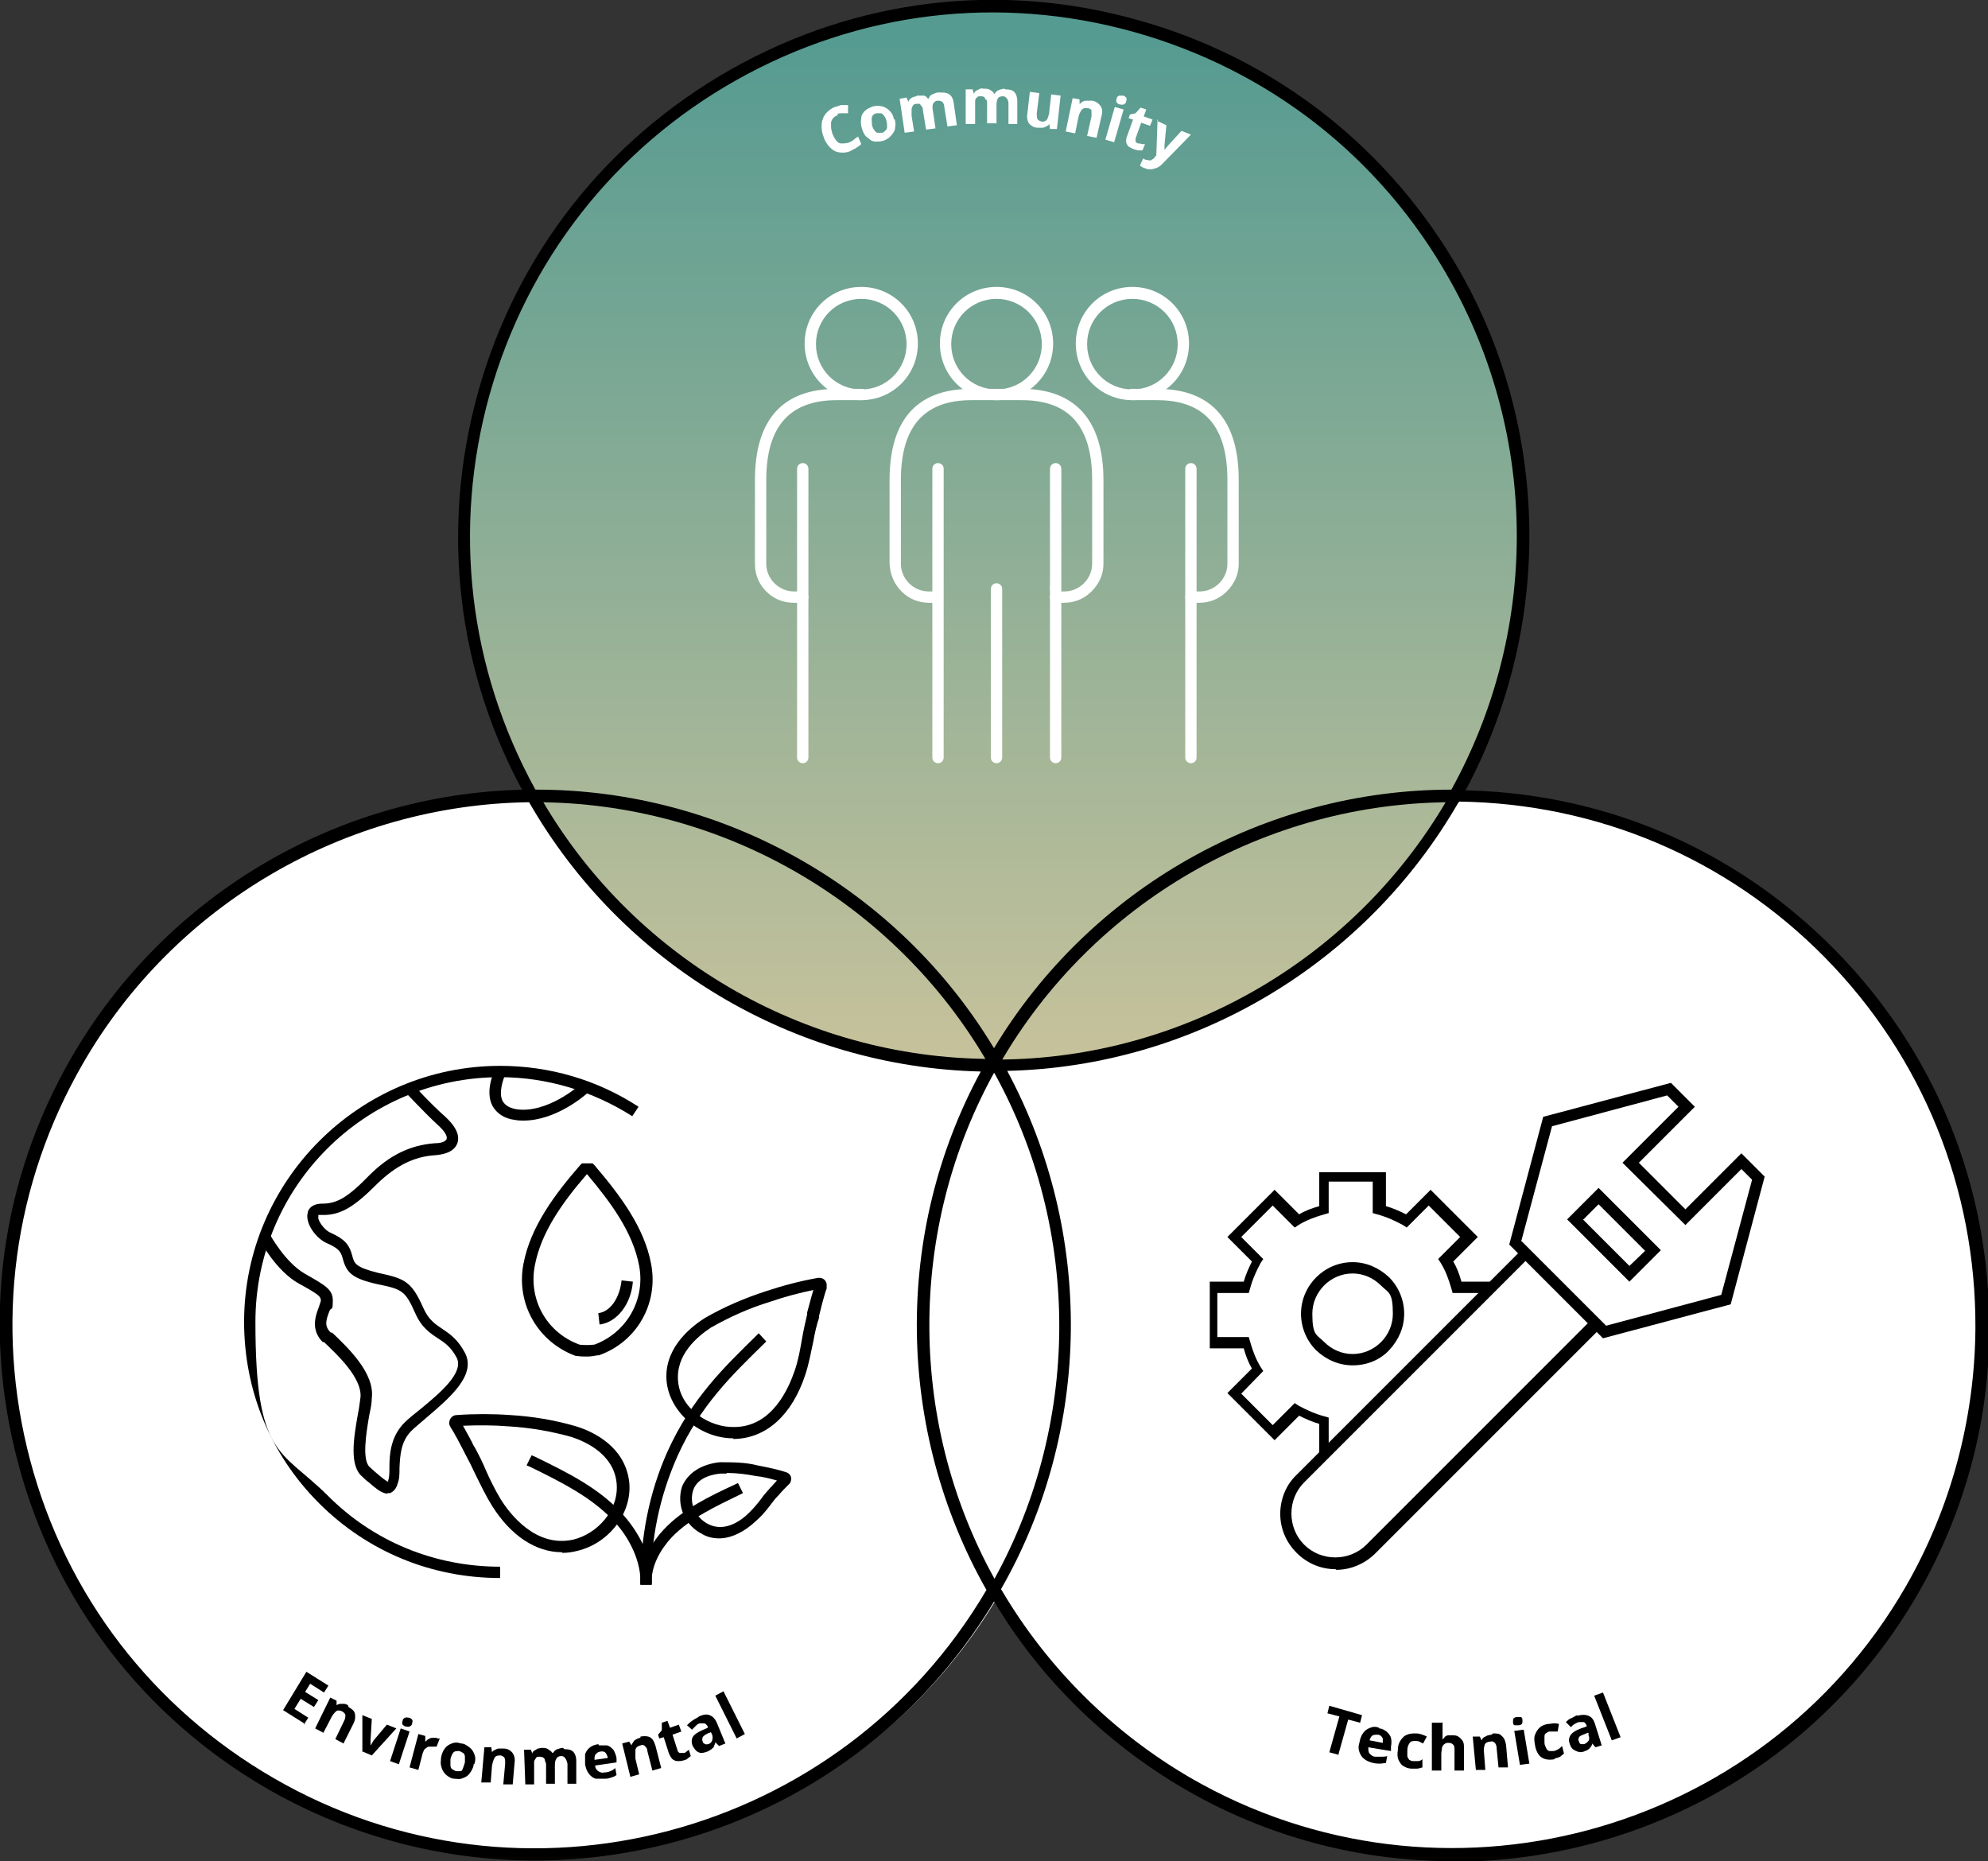 <?xml version="1.0" encoding="UTF-8"?>
<svg id="Layer_1" xmlns="http://www.w3.org/2000/svg" xmlns:xlink="http://www.w3.org/1999/xlink" version="1.1" viewBox="0 0 316 295.8">
  <rect x="0" y="0" width="316" height="295.8" fill="#333333" stroke="none"/>
  <!-- Generator: Adobe Illustrator 29.2.0, SVG Export Plug-In . SVG Version: 2.1.0 Build 108)  -->
  <defs>
    <style>
      .st0 {
        fill: url(#linear-gradient);
      }

      .st1 {
        fill: #fff;
      }
    </style>
    <linearGradient id="linear-gradient" x1="-1536.1" y1="395.5" x2="-1536.1" y2="396.5" gradientTransform="translate(259758.9 -66832.4) scale(169)" gradientUnits="userSpaceOnUse">
      <stop offset="0" stop-color="#569b91"/>
      <stop offset="1" stop-color="#ccc49c"/>
    </linearGradient>
  </defs>
  <circle id="Ellipse_456" class="st1" cx="230.2" cy="210.5" r="84.5"/>
  <circle id="Ellipse_4561" data-name="Ellipse_456" class="st1" cx="85.9" cy="210.7" r="84.5"/>
  <g>
    <circle id="Ellipse_4562" data-name="Ellipse_456" class="st0" cx="157.6" cy="84.7" r="84.5"/>
    <g id="Group_57963">
      <g id="Group_57961">
        <path d="M230.8,295.8c-14.4,0-29.1-3.7-42.4-11.4-12.9-7.5-23.7-18.2-31.1-31.1l-.3-.5.3-.5c14.6-25.3,14.8-56.9.4-82.4l-.8-1.5h1.7c29.8-.1,57.4-16.4,72-42.3l.3-.5h.6c22.8.1,44.1,9.1,60.1,25.3,16,16.2,24.7,37.6,24.6,60.4,0,14.8-4,29.3-11.4,42.1h0c-15.8,27.3-44.4,42.5-73.9,42.5h0ZM159.2,252.7c7.3,12.4,17.7,22.7,30.1,29.9,39.7,22.9,90.7,9.3,113.6-30.4h0c7.2-12.5,11-26.7,11.1-41.1.1-22.2-8.4-43.2-24-59-15.5-15.7-36.1-24.4-58.1-24.7-14.8,25.8-42.1,42.1-71.8,42.8,13.8,25.7,13.5,57.1-1,82.4h0Z"/>
        <g id="Group_57958">
          <path d="M158,170.3h-2.1c0,0,.8-1.5.8-1.5.1-.2.3-.5.4-.7l.9-1.5.9,1.4c.1.3.3.5.4.8l.8,1.4h-1.6c-.2,0-.3,0-.5,0h0Z"/>
          <path d="M158,170.6l-.9-1.5c-14.8-25.7-42.4-41.6-72-41.6h-1l-.3-.5c-11.2-19.8-13.9-42.8-7.8-64.7s20.4-40.1,40.2-51.3C136.1-.2,159-3,180.9,3.2c21.9,6.1,40.1,20.4,51.3,40.2,7.2,12.7,10.9,27.2,10.9,41.8h0c0,14.6-3.8,29.1-10.9,41.8l-.3.5h-1c-29.6,0-57.2,15.9-72,41.6l-.9,1.5h0ZM85.3,125.5c29.7,0,57.4,15.7,72.7,41.1,15.3-25.4,43-41.1,72.7-41.1,6.8-12.3,10.4-26.2,10.4-40.3h0c0-14.3-3.7-28.4-10.7-40.8-10.9-19.4-28.7-33.3-50.1-39.3-21.4-6-43.8-3.3-63.2,7.6-19.4,10.9-33.3,28.7-39.3,50.1-5.9,21.2-3.3,43.4,7.3,62.7h0Z"/>
          <path d="M85,295.7c-14.4,0-29.1-3.7-42.5-11.4-19.7-11.4-33.8-29.8-39.6-51.7C-3,210.6,0,187.7,11.4,168c15.1-26.1,43.1-42.4,73.2-42.5h.6l.3.5c14.6,26,42.2,42.2,72,42.3h1.7l-.8,1.5c-14.4,25.5-14.2,57.1.4,82.4l.3.5-.3.5c-15.8,27.3-44.4,42.5-73.9,42.5h0ZM84.1,127.5c-29.2.4-56.3,16.2-70.9,41.5-11.1,19.2-14.1,41.6-8.4,63.1,5.7,21.5,19.5,39.4,38.7,50.5,39.5,22.9,90.2,9.4,113.3-29.9-14.4-25.4-14.8-56.8-.9-82.4-29.7-.7-57-17-71.8-42.8h0Z"/>
          <path d="M158,170.3h-2.1c0,0,.8-1.5.8-1.5.1-.2.3-.5.4-.7l.9-1.5.9,1.5c.2.3.3.6.4.8l.8,1.4h-1.6c-.2,0-.3,0-.5,0h0Z"/>
          <path d="M158,170.3h-2.1c0,0,.8-1.5.8-1.5.1-.3.3-.5.4-.8l.9-1.5.9,1.5-.5.3h0s.5-.2.5-.2c.1.2.3.5.4.7l.8,1.4h-1.6c-.2,0-.3,0-.5,0h0Z"/>
          <g id="Group_57957">
            <path class="st1" d="M158.4,63.6c-5,0-9-4-9-9s4-9,9-9,9,4,9,9-4,9-9,9ZM158.4,47.5c-4,0-7.2,3.2-7.2,7.2s3.2,7.2,7.2,7.2,7.2-3.2,7.2-7.2-3.2-7.2-7.2-7.2Z"/>
            <path class="st1" d="M167.8,121.3c-.5,0-.9-.4-.9-.9v-45.9c0-.5.4-.9.9-.9s.9.4.9.9v45.9c0,.5-.4.9-.9.9Z"/>
            <path class="st1" d="M149.1,121.3c-.5,0-.9-.4-.9-.9v-45.9c0-.5.4-.9.9-.9s.9.4.9.9v45.9c0,.5-.4.9-.9.9Z"/>
            <path class="st1" d="M127.6,121.3c-.5,0-.9-.4-.9-.9v-45.9c0-.5.4-.9.9-.9s.9.4.9.9v45.9c0,.5-.4.9-.9.9Z"/>
            <path class="st1" d="M158.4,121.3c-.5,0-.9-.4-.9-.9v-26.8c0-.5.4-.9.9-.9s.9.4.9.9v26.8c0,.5-.4.9-.9.9Z"/>
            <path class="st1" d="M167.8,94.5c-.2,0-.5,0-.6-.3-.2-.2-.3-.4-.3-.6s0-.2,0-.3c0-.1.1-.2.2-.3,0,0,.2-.2.3-.2.3-.1.7,0,1,.2s.1.2.2.3c0,.1,0,.2,0,.3,0,.2,0,.5-.3.6-.2.2-.4.3-.6.3Z"/>
            <path class="st1" d="M147.7,95.8c-1.7,0-3.2-.6-4.4-1.8-1.2-1.2-1.8-2.7-1.9-4.4v-13.3c0-9.6,4.4-14.5,13-14.5h4c.5,0,.9.4.9.9s-.4.9-.9.9h-4c-7.5,0-11.2,4.2-11.2,12.7v13.3c0,1.2.5,2.3,1.3,3.1.8.8,1.9,1.3,3.1,1.3h1.4c.5,0,.9.4.9.9s-.4.9-.9.9h-1.4Z"/>
            <path class="st1" d="M136.9,63.6c-5,0-9-4-9-9s4-9,9-9,9,4,9,9-4,9-9,9ZM136.9,47.5c-4,0-7.2,3.2-7.2,7.2s3.2,7.2,7.2,7.2,7.2-3.2,7.2-7.2-3.2-7.2-7.2-7.2Z"/>
            <path class="st1" d="M126.2,95.8c-1.7,0-3.2-.6-4.4-1.8-1.2-1.2-1.8-2.7-1.8-4.4v-13.3c0-9.6,4.4-14.5,13-14.5h4c.5,0,.9.4.9.9s-.4.9-.9.9h-4c-7.5,0-11.2,4.2-11.2,12.7v13.3c0,1.2.5,2.3,1.3,3.1.8.8,1.9,1.3,3.1,1.3h1.4c.5,0,.9.4.9.9s-.4.9-.9.9h-1.4,0Z"/>
            <path class="st1" d="M189.3,121.3c-.5,0-.9-.4-.9-.9v-45.9c0-.5.4-.9.9-.9s.9.4.9.9v45.9c0,.5-.4.9-.9.9Z"/>
            <path class="st1" d="M180,63.6c-5,0-9-4-9-9s4-9,9-9,9,4,9,9-4,9-9,9ZM180,47.5c-4,0-7.2,3.2-7.2,7.2s3.2,7.2,7.2,7.2,7.2-3.2,7.2-7.2-3.2-7.2-7.2-7.2Z"/>
            <path class="st1" d="M190.7,95.8h-1.4c-.5,0-.9-.4-.9-.9s.4-.9.9-.9h1.4c2.4,0,4.4-2,4.4-4.4v-13.3c0-8.6-3.7-12.7-11.2-12.7h-4c-.5,0-.9-.4-.9-.9s.4-.9.9-.9h4c8.6,0,13,4.9,13,14.5v13.3c0,1.7-.7,3.2-1.9,4.4-1.2,1.2-2.7,1.8-4.4,1.8Z"/>
            <path class="st1" d="M169.2,95.8h-1.4c-.5,0-.9-.4-.9-.9s.4-.9.9-.9h1.4c2.4,0,4.4-2,4.4-4.4v-13.3c0-8.6-3.7-12.7-11.2-12.7h-4c-.5,0-.9-.4-.9-.9s.4-.9.9-.9h4c8.5,0,13,5,13,14.5v13.3c0,1.7-.7,3.2-1.9,4.4-1.2,1.2-2.7,1.8-4.4,1.8h0Z"/>
          </g>
          <g id="Group_116828">
            <g id="Group_116830">
              <path d="M79.5,250.8c-10.9,0-21.1-4.2-28.8-11.9s-11.9-17.9-11.9-28.8c0-22.4,18.3-40.7,40.7-40.7h0c7.8,0,15.4,2.2,22,6.5l-1,1.5c-6.3-4-13.6-6.2-21-6.2h0c-21.5,0-38.9,17.4-38.9,38.9s4,20.2,11.4,27.5c7.3,7.4,17.1,11.4,27.5,11.4h0v1.8h0Z"/>
              <path d="M61.7,237.4c-1,0-1.9-.8-3.2-1.9-.3-.2-.6-.5-.9-.8-2.1-1.7-1.4-6.1-.7-10,.2-1,.3-1.9.4-2.6.3-3.1-3.8-6.9-5.8-8.8h-.2c-2-2-1.1-4.3-.6-5.6.1-.4.3-.8.3-1,0-.6-.2-.9-3.5-2.7-3.6-2-6.1-6.7-6.2-6.9l1.6-.9s2.4,4.4,5.5,6.2c3.3,1.9,4.5,2.5,4.5,4.3s-.2,1-.5,1.6c-.6,1.5-.9,2.5.2,3.5h.2c2.4,2.3,6.8,6.4,6.3,10.4,0,.8-.2,1.8-.4,2.7-.5,2.9-1.2,7.2.1,8.3.3.3.6.5.9.8.7.6,1.5,1.3,2,1.5,0,0,0-.1,0-.2.2-.5.2-1.3.2-2.1,0-2.1.2-4.9,2.4-7.1.7-.7,1.6-1.4,2.6-2.2,2.9-2.4,6.9-5.7,5.7-8.1-.9-1.7-1.9-2.4-3-3.1-1.2-.8-2.6-1.7-3.6-4-1.6-3.6-2.1-3.8-6-4.6-4-.9-4.9-1.8-5.5-4-.3-1.2-.7-1.7-2.5-2.5-1.7-.7-3.5-3.1-3.1-4.8,0-.4.5-1.5,2.3-1.5,2.3,0,4-.9,7.5-4.5,3.2-3.2,6.5-4.8,10.4-5.1,1.3,0,1.8-.4,1.9-.7.1-.4-.2-1.1-1.3-2.1-2.6-2.4-5.2-5.3-5.3-5.3l1.3-1.2s2.6,2.9,5.2,5.2c2,1.9,2.1,3.2,1.8,4.1-.3.8-1.1,1.7-3.5,1.9-3.4.2-6.3,1.7-9.2,4.5-3.5,3.5-5.7,5.1-8.9,5-.3,0-.5,0-.5,0,0,0,0,.2,0,.6.3.9,1.2,1.9,1.9,2.2,2.2,1,3,1.8,3.5,3.7.3,1.2.5,1.8,4.1,2.7,4.2.9,5.3,1.3,7.2,5.6.8,1.8,1.8,2.5,3,3.3,1.2.8,2.5,1.7,3.6,3.8,1.9,3.6-2.6,7.3-6.1,10.3-.9.8-1.8,1.5-2.4,2.1-1.7,1.7-1.8,3.9-1.9,5.9,0,.9,0,1.8-.3,2.5-.2.8-.7,1.3-1.2,1.5-.2,0-.3,0-.5,0h0Z"/>
              <path d="M83.3,178.1c-.4,0-.9,0-1.4-.1-1.7-.2-2.9-1-3.6-2.2-1.3-2.4.3-5.7.4-5.8l1.6.8c-.3.7-1.1,2.9-.4,4.2.4.7,1.1,1.1,2.2,1.3,4.9.7,10-3.8,10.1-3.9l1.2,1.3c-.2.2-4.9,4.4-10.2,4.4h0Z"/>
              <path d="M93.3,215.6c-.5,0-1.1,0-1.6-.1h-.2c-6-2.2-9.5-8.3-8.3-14.6,1.1-5.9,5-11.1,9-15.7l.3-.3h1.7l.3.3c4,4.7,7.9,9.8,9,15.7,1.2,6.3-2.3,12.4-8.3,14.5h-.2c-.5.1-1.1.2-1.6.2h0ZM92,213.7c.8.1,1.7.1,2.5,0,5.1-1.9,8.1-7.1,7.1-12.5-1-5.4-4.6-10.2-8.3-14.6h0c-3.8,4.4-7.3,9.2-8.3,14.6-1,5.4,1.9,10.6,7.1,12.5Z"/>
              <path d="M95.3,210.5l-.2-1.8c1.9-.2,3.4-2.4,3.7-5.2l1.8.2c-.3,3.6-2.5,6.4-5.2,6.8h0Z"/>
              <path d="M89.3,246.7c-4.1,0-8.1-2.6-11.1-7.4-1-1.6-1.8-3.3-2.6-4.9-.5-1.1-1.1-2.3-1.7-3.4l-.2-.4c-.4-.8-1.5-2.9-2.1-3.8-.1-.2-.2-.4-.2-.6,0-.7.5-1.3,1.2-1.3h0c2.8-.2,5.7-.2,8.5,0,3.5.2,7.1.8,10.5,1.8,2.9.9,7.7,3.3,8.4,8.7.6,4.9-3.1,9.9-8.3,11.1-.8.2-1.5.3-2.3.3h0ZM73.6,226.6c.6,1.1,1.4,2.5,1.7,3.2l.2.3c.6,1.1,1.2,2.3,1.7,3.5.7,1.6,1.5,3.2,2.4,4.7,1.5,2.4,5.6,7.7,11.5,6.4,3.8-.9,7.4-4.7,6.9-9.1-.5-4.4-4.7-6.4-7.1-7.2-3.2-.9-6.6-1.5-10-1.7-2.4-.2-4.9-.2-7.3-.1h0ZM73.1,225.8h0Z"/>
              <path d="M116.6,228.6c-5.2,0-9.9-3.9-10.6-8.7-.7-5.3,3.5-8.8,6-10.4,3.1-1.8,6.4-3.2,9.8-4.3,2.7-.9,5.4-1.6,8.2-2.1.7-.1,1.3.3,1.4,1,0,.2,0,.5,0,.7-.4,1-1,3.5-1.2,4.3v.3c-.4,1.2-.7,2.5-.9,3.7-.4,1.8-.7,3.6-1.3,5.4-2.1,6.4-6.2,10.1-11.3,10.2h-.2ZM129.4,205c-2.4.5-4.7,1.1-7,1.9-3.3,1-6.4,2.4-9.4,4.1-2.1,1.4-5.7,4.3-5.2,8.7.5,4.4,5.1,7.2,8.9,7.1,6.1,0,8.7-6.3,9.6-8.9.6-1.7.9-3.5,1.2-5.2.2-1.2.5-2.5.8-3.8v-.3c.2-.7.6-2.3,1-3.6ZM130.4,204.8h0ZM129.8,204h0s0,0,0,0Z"/>
              <path d="M114.3,244.5c-.9,0-1.9-.2-2.7-.7-2.8-1.4-4.1-4.6-3.2-7.5.9-2.2,3.1-3.6,6-3.9,2,0,4.1,0,6,.5,1.5.3,3.1.6,4.6,1.1h0c.6.2.9.8.7,1.4,0,.2-.2.4-.3.5-.4.4-1.3,1.3-1.6,1.7l-.2.2c-.5.5-.9,1.1-1.3,1.6-.6.8-1.3,1.6-2.1,2.3-1.9,1.8-4,2.8-5.9,2.8h0ZM115.5,234.2c-.3,0-.6,0-.9,0-1.3.1-3.7.6-4.4,2.6-.7,2.1.3,4.3,2.3,5.4,2.7,1.4,5.3-.5,6.6-1.8.7-.7,1.3-1.4,1.9-2.2.4-.6.9-1.1,1.4-1.7l.2-.2c.3-.3.6-.7.9-1-1.1-.3-2.2-.6-3.3-.7-1.6-.3-3.1-.5-4.7-.5h0ZM124.3,234.5h0Z"/>
              <path d="M103.6,251.9h-1.8c.2-3.8-1.9-7.6-4-9.9-3.6-4-8.7-6.5-13.6-8.9l-.5-.2.8-1.6.5.2c5.1,2.5,10.3,5,14.1,9.3,3,3.4,4.7,7.5,4.5,11.1h0Z"/>
              <path d="M101.8,251.9c0-7.4,1.3-14.5,4.3-21.2,3.8-8.4,9-13.4,14-18.3l.5-.5,1.2,1.3-.5.5c-4.9,4.8-10,9.7-13.6,17.7-2.9,6.5-4.3,13.4-4.2,20.4h-1.8s0,0,0,0Z"/>
              <path d="M101.8,251.9c-.2-2.9,1.2-6.1,3.7-8.8,3.1-3.3,7.3-5.3,11.4-7.2l.4-.2.8,1.6-.4.2c-3.9,1.9-8,3.8-10.9,6.8-1.7,1.8-3.4,4.6-3.2,7.4h-1.8c0,.1,0,.1,0,.1Z"/>
            </g>
          </g>
        </g>
      </g>
      <g id="Group_116832">
        <g id="Group_116831">
          <path d="M211.5,230.8h-1.8v-4.5c-1.1-.3-2.2-.8-3.2-1.3l-3.9,3.9-7.5-7.5,3.9-3.9c-.6-1-1-2.1-1.3-3.2h-5.4v-10.6h5.4c.3-1.1.8-2.2,1.3-3.2l-3.9-3.9,7.5-7.5,3.9,3.9c1-.6,2.1-1,3.2-1.3v-5.4h10.6v5.4c1.1.3,2.2.8,3.2,1.3l3.9-3.9,7.5,7.5-3.9,3.9c.6,1,1,2.1,1.3,3.2h4.5v1.8h-5.9l-.2-.7c-.4-1.4-.9-2.8-1.7-4.1l-.4-.6,3.5-3.5-5-5-3.5,3.5-.6-.4c-1.3-.7-2.6-1.3-4.1-1.7l-.7-.2v-5h-7v5l-.7.2c-1.4.4-2.8.9-4.1,1.7l-.6.4-3.5-3.5-5,5,3.5,3.5-.4.6c-.7,1.3-1.3,2.6-1.7,4.1l-.2.7h-5v7h5l.2.7c.4,1.4.9,2.8,1.7,4.1l.4.6-3.5,3.6,5,5,3.5-3.5.6.4c1.3.7,2.6,1.3,4.1,1.7l.7.2v5.9h0ZM215,217c-2.2,0-4.2-.9-5.8-2.4-1.5-1.5-2.4-3.6-2.4-5.8,0-4.5,3.7-8.2,8.2-8.2h0c2.2,0,4.2.9,5.8,2.4,1.5,1.5,2.4,3.6,2.4,5.8s-.9,4.2-2.4,5.8-3.6,2.4-5.8,2.4h0ZM215,215.2v.9-.9c3.5,0,6.4-2.9,6.4-6.4s-.7-3.3-1.9-4.5-2.8-1.9-4.5-1.9h0c-3.5,0-6.4,2.9-6.4,6.4s.7,3.3,1.9,4.5,2.8,1.9,4.5,1.9h0Z"/>
          <path d="M259,203.7l-9.9-9.9,5-5,9.9,9.9-5,5ZM251.6,193.8l7.4,7.4,2.5-2.4-7.4-7.4-2.4,2.4h0Z"/>
          <path d="M212.3,249.4c-2.3,0-4.5-.9-6.2-2.6h0c-1.7-1.7-2.6-3.9-2.6-6.2s.9-4.6,2.6-6.2l36.4-36.4,12.5,12.5-36.4,36.4c-1.7,1.7-4,2.6-6.2,2.6h0ZM242.5,200.4l-35.2,35.2c-2.7,2.7-2.7,7.2,0,9.9h0c2.7,2.7,7.2,2.7,9.9,0l35.2-35.2-9.9-9.9h0Z"/>
          <path d="M254.8,212.7l-14.9-14.9,5.4-20.3,20.3-5.4,3.8,3.8-8.9,8.9,7.4,7.4,8.9-8.9,3.7,3.7-5.4,20.3-20.3,5.4h0ZM241.9,197.3l13.4,13.4,18.3-4.9,4.9-18.3-1.7-1.7-8.9,8.9-10-9.9,8.9-8.9-1.8-1.8-18.3,4.9-4.9,18.3h0Z"/>
        </g>
      </g>
    </g>
  </g>
  <g>
    <path d="M212.8,278.9l-1.5-.4,1.6-5.7-1.9-.5.3-1.2,5.2,1.5-.3,1.2-1.9-.5-1.6,5.7h0Z"/>
    <path d="M219.2,274.7c.5,0,.9.3,1.2.5.3.3.6.6.7,1,.1.4.1.9,0,1.4v.7c-.1,0-3.6-.6-3.6-.6,0,.4,0,.8.2,1s.5.5.9.5c.3,0,.7,0,1,0s.6,0,.9-.1l-.2,1.1c-.3,0-.6.1-.9.1s-.7,0-1.1-.1c-.5-.1-1-.3-1.4-.6-.4-.3-.6-.6-.8-1.1-.2-.5-.2-1,0-1.6.1-.6.3-1.1.6-1.5s.6-.6,1.1-.8.9-.2,1.4,0h0ZM219,275.7c-.3,0-.5,0-.8.1-.2.1-.4.4-.5.8l2.1.4c0-.2,0-.4,0-.6s-.1-.3-.3-.5c-.1-.1-.3-.2-.5-.2h0Z"/>
    <path d="M224.4,281.1c-.5,0-1-.2-1.3-.4-.4-.2-.6-.6-.8-1s-.2-1-.1-1.6c0-.7.2-1.2.5-1.6.3-.4.6-.7,1-.8.4-.2.9-.2,1.4-.2.4,0,.7.1,1,.2.3.1.5.2.7.3l-.6,1.1c-.2-.1-.4-.2-.6-.3s-.4-.1-.6-.1c-.3,0-.5,0-.7.1-.2.1-.3.3-.4.5-.1.2-.2.5-.2.9,0,.4,0,.7,0,.9s.2.4.3.6c.2.1.4.2.6.2.3,0,.6,0,.8,0,.2,0,.5-.1.7-.3v1.3c-.4.1-.6.2-.9.2-.2,0-.6,0-.9,0h0Z"/>
    <path d="M229.3,273.7v1.5c0,.3,0,.5,0,.8,0,.2,0,.4,0,.5h0c.1-.2.3-.3.4-.5.2-.1.3-.2.5-.2s.4,0,.6,0c.4,0,.7,0,1,.2s.5.4.7.7c.2.3.2.7.2,1.1v3.6s-1.5,0-1.5,0v-3.2c0-.4,0-.7-.2-.9s-.4-.3-.7-.3c-.3,0-.5,0-.7.2-.2.1-.3.3-.4.6,0,.3-.1.6-.1,1v2.6s-1.5,0-1.5,0v-7.6c0,0,1.6,0,1.6,0h0Z"/>
    <path d="M237.3,275.5c.6,0,1.1,0,1.4.4.4.3.6.8.7,1.5l.3,3.5h-1.5c0,.1-.3-3-.3-3,0-.4-.1-.7-.3-.9-.2-.2-.4-.3-.7-.2-.4,0-.8.2-.9.5s-.2.8-.1,1.4l.2,2.6h-1.5c0,.1-.5-5.3-.5-5.3h1.1c0-.1.3.6.3.6h0c.1-.2.2-.4.4-.5s.4-.2.6-.3c.2,0,.4-.1.6-.1h0Z"/>
    <path d="M241.1,272.9c.2,0,.4,0,.6,0s.3.2.3.5c0,.3,0,.5-.1.6s-.3.2-.5.2c-.2,0-.4,0-.6,0-.2,0-.3-.2-.3-.5,0-.3,0-.5.1-.6.1-.1.3-.2.5-.2h0ZM242.2,274.9l.9,5.4-1.5.2-.9-5.4,1.5-.2Z"/>
    <path d="M247.1,279.6c-.5.1-1,.1-1.4,0s-.8-.3-1.1-.7c-.3-.4-.5-.9-.6-1.5-.1-.6-.2-1.2,0-1.7s.4-.8.7-1.1.8-.5,1.3-.6c.4,0,.7-.1,1-.1s.5,0,.8.1l-.2,1.2c-.2,0-.5,0-.7,0-.2,0-.4,0-.6,0-.2,0-.4.2-.6.3s-.2.4-.2.6c0,.3,0,.6,0,.9,0,.4.2.6.3.9.1.2.3.4.5.4.2,0,.4,0,.6,0,.3,0,.6-.2.8-.3.2-.1.4-.3.6-.5l.3,1.2c-.2.2-.4.3-.6.5-.2.1-.5.2-.9.3h0Z"/>
    <path d="M250.7,272.7c.7-.2,1.3-.2,1.8,0s.8.6,1,1.2l1.1,3.5-1,.3-.5-.6h0c0,.2-.2.5-.3.6-.1.2-.3.3-.4.4-.2.1-.4.2-.7.3-.3.1-.6.1-.9,0s-.5-.2-.8-.4c-.2-.2-.4-.5-.5-.9-.2-.5-.1-1,.2-1.4.3-.4.8-.7,1.6-1l.9-.3v-.2c-.2-.3-.3-.5-.5-.5s-.4,0-.7,0c-.2,0-.5.2-.7.3s-.4.3-.6.5l-.8-.8c.2-.2.5-.5.8-.6s.7-.4,1-.5h0ZM252.4,275.4l-.5.2c-.5.2-.8.3-.9.5s-.2.4,0,.7c0,.2.2.4.3.4s.3,0,.5,0c.3-.1.5-.3.7-.5.1-.2.2-.5,0-.9v-.4h-.1Z"/>
    <path d="M257.6,276.1l-1.4.5-2.8-7.1,1.4-.5,2.8,7.1h0Z"/>
  </g>
  <g>
    <path class="st1" d="M133.2,18.3c-.3.1-.5.2-.7.4-.2.2-.3.4-.4.7,0,.2,0,.5,0,.8s.1.6.2,1c.2.5.4.9.6,1.1.2.3.5.5.8.5s.7,0,1.1-.1c.3-.1.5-.2.8-.4.2-.2.5-.4.8-.6l.5,1.2c-.2.2-.5.4-.8.6-.3.2-.6.3-.9.5-.7.3-1.3.3-1.9.2s-1-.4-1.4-.8-.8-1-1-1.7c-.2-.5-.3-1-.3-1.5,0-.5,0-.9.2-1.3.1-.4.4-.8.7-1.1.3-.3.7-.6,1.2-.8.3-.1.7-.2,1-.3.4,0,.7,0,1.1,0v1.3c-.3,0-.6,0-.9,0-.3,0-.6,0-.8.1h0Z"/>
    <path class="st1" d="M142.2,18.9c.1.4.2.8.1,1.2,0,.4-.1.7-.3,1-.2.3-.4.5-.7.8-.3.2-.6.4-1,.5-.4.1-.7.1-1.1.1-.3,0-.7-.1-.9-.3s-.6-.4-.8-.7-.4-.7-.5-1.1c-.2-.6-.2-1.1-.1-1.6,0-.5.3-.9.6-1.2.3-.3.8-.5,1.3-.7.5-.1,1-.1,1.4,0,.4.1.8.3,1.2.7s.6.8.7,1.4h0ZM138.6,19.9c.1.3.2.6.4.8.1.2.3.4.5.4s.4,0,.7,0c.2,0,.4-.2.6-.4s.2-.4.2-.6c0-.3,0-.6-.1-.9-.1-.4-.2-.6-.4-.8-.1-.2-.3-.4-.5-.4-.2,0-.4,0-.7,0-.4.1-.6.3-.7.6-.1.3,0,.7,0,1.2h0Z"/>
    <path class="st1" d="M149.4,14.7c.6,0,1.1,0,1.5.3s.6.7.7,1.4l.5,3.5-1.5.2-.5-3.1c0-.4-.2-.7-.3-.8s-.4-.2-.7-.2c-.4,0-.6.2-.8.5-.1.3-.1.7,0,1.2l.4,2.7-1.5.2-.5-3.1c0-.3-.1-.5-.2-.6s-.2-.3-.3-.4c-.1,0-.3,0-.5,0-.3,0-.5.1-.6.3s-.2.4-.2.6c0,.3,0,.6,0,1l.4,2.5-1.5.2-.8-5.4,1.1-.2.3.7h0c0-.2.2-.4.3-.5.1-.1.3-.2.5-.3.2,0,.4-.1.6-.2.4,0,.7,0,1,0s.5.2.7.5h.1c.1-.3.3-.6.6-.7s.6-.3.9-.3h0Z"/>
    <path class="st1" d="M159.8,14.2c.6,0,1.1.1,1.4.4s.5.8.5,1.5v3.6c0,0-1.4,0-1.4,0v-3.2c0-.4-.1-.7-.3-.9s-.3-.3-.6-.3-.7.1-.8.4c-.2.3-.2.7-.2,1.2v2.7s-1.5,0-1.5,0v-3.2c0-.3,0-.5-.2-.6s-.1-.3-.3-.4-.3-.1-.5-.1c-.3,0-.5,0-.6.2-.2.1-.3.3-.3.6s0,.6,0,1v2.6s-1.5,0-1.5,0v-5.5c0,0,1.1,0,1.1,0l.2.7h0c.1-.2.2-.4.4-.5s.4-.2.6-.3.4,0,.6,0c.4,0,.7,0,1,.2s.5.3.6.6h.1c.2-.3.4-.5.7-.6s.6-.2.9-.2h0Z"/>
    <path class="st1" d="M168.6,15.1l-.6,5.4h-1.1c0-.1-.1-.8-.1-.8h0c-.1.2-.3.3-.5.4-.2.1-.4.2-.6.2s-.4,0-.7,0c-.4,0-.7-.1-1-.3s-.5-.4-.6-.7-.2-.7-.1-1.2l.4-3.5,1.5.2-.4,3.2c0,.4,0,.7.1.9.1.2.3.3.6.4s.5,0,.7-.1.3-.3.4-.6.2-.6.2-1l.3-2.6,1.5.2h0Z"/>
    <path class="st1" d="M173.6,16c.6.1,1,.4,1.3.8s.4.9.2,1.6l-.8,3.5-1.5-.3.7-3.1c0-.4,0-.7,0-.9s-.3-.4-.6-.4c-.4-.1-.8,0-1,.3s-.4.7-.5,1.2l-.5,2.5-1.5-.3,1.1-5.3,1.1.2v.7c0,0,.1,0,.1,0,.1-.2.3-.3.5-.4s.4-.1.6-.1c.2,0,.4,0,.7,0h0Z"/>
    <path class="st1" d="M178.6,17.4l-1.5,5.2-1.4-.4,1.5-5.2,1.4.4ZM178.5,15.2c.2,0,.4.2.5.3.1.1.1.4,0,.6,0,.3-.2.4-.4.5s-.4,0-.6,0c-.2,0-.4-.2-.5-.3s-.1-.4,0-.6c0-.3.2-.4.4-.5.2,0,.4,0,.6,0h0Z"/>
    <path class="st1" d="M181,22.8c.1,0,.3,0,.5.1.2,0,.3,0,.5,0l-.4,1c-.2,0-.4,0-.6,0-.2,0-.5-.1-.8-.2-.3-.1-.6-.3-.8-.4-.2-.2-.3-.4-.4-.7,0-.3,0-.7.2-1.1l.9-2.5-.7-.2.2-.6.9-.2.8-.9.9.3-.4,1.1,1.4.5-.4,1-1.4-.5-.9,2.5c0,.2,0,.4,0,.5s.2.2.4.3h0Z"/>
    <path class="st1" d="M183.9,19.2l1.5.7-.3,3.2c0,.1,0,.2,0,.3s0,.2,0,.3c0,.1,0,.2-.1.3h0c0-.1.2-.3.3-.4,0-.1.2-.2.3-.4l2.2-2.4,1.5.6-4.6,4.7c-.3.3-.6.5-.9.6s-.6.2-.9.2-.6,0-1-.2c-.1,0-.3-.1-.4-.2-.1,0-.2-.1-.3-.2l.5-1.1c0,0,.1,0,.2.1,0,0,.2.1.3.1.2,0,.4.1.5.1s.3,0,.5-.2c.1,0,.3-.2.4-.4l.2-.2.2-5.8h0Z"/>
  </g>
  <g>
    <path d="M48.5,274l-3.5-2.2,3.7-6.1,3.5,2.2-.7,1.1-2.2-1.4-.8,1.3,2.1,1.3-.7,1.1-2.1-1.3-1,1.6,2.2,1.4-.7,1.1h0Z"/>
    <path d="M55.4,271.3c.5.3.9.6,1,1s.1,1-.2,1.6l-1.6,3.2-1.3-.7,1.4-2.9c.2-.4.2-.6.2-.9,0-.2-.2-.4-.5-.6-.4-.2-.8-.2-1,0s-.6.6-.8,1.1l-1.2,2.3-1.3-.7,2.4-4.9,1,.5v.7c-.1,0,0,0,0,0,.2-.1.4-.2.6-.2s.4,0,.6,0,.4.1.6.2h0Z"/>
    <path d="M57.6,278.4v-5.8s1.5.6,1.5.6l-.2,3.3c0,.2,0,.4,0,.6,0,.2,0,.4-.1.5h0c0-.1.2-.3.3-.5.1-.2.2-.3.3-.5l2.1-2.5,1.5.6-3.9,4.3-1.4-.6h0Z"/>
    <path d="M65.1,275.2l-1.7,5.2-1.4-.5,1.7-5.2,1.4.5ZM65,273c.2,0,.4.2.5.3s.1.4,0,.6c0,.3-.2.4-.4.5s-.4,0-.6,0c-.2,0-.4-.2-.5-.3-.1-.1-.1-.4,0-.6,0-.3.2-.4.4-.5s.4,0,.6,0h0Z"/>
    <path d="M69.5,276.3c0,0,.2,0,.2,0,0,0,.2,0,.2,0l-.5,1.3s-.1,0-.2,0-.2,0-.2,0c-.2,0-.4,0-.6,0s-.4,0-.5.1-.3.2-.4.3c-.1.1-.2.4-.3.6l-.7,2.7-1.4-.4,1.4-5.3,1.1.3v.9s0,0,0,0c.2-.1.3-.3.5-.4.2-.1.4-.2.6-.2.2,0,.4,0,.7,0h0Z"/>
    <path d="M75.3,280.3c0,.5-.2.8-.4,1.2-.2.3-.4.6-.7.8-.3.2-.6.3-.9.4s-.7,0-1.1,0c-.4,0-.7-.2-1-.4-.3-.2-.5-.4-.7-.7s-.3-.6-.4-1,0-.8,0-1.2c.1-.6.3-1.1.6-1.5.3-.4.6-.6,1.1-.8s.9-.2,1.5,0c.5,0,.9.3,1.3.6s.6.6.8,1.1c.2.5.2,1,0,1.6h0ZM71.6,279.7c0,.4,0,.7,0,.9s.1.5.3.6.3.2.6.3c.3,0,.5,0,.7,0s.3-.2.4-.5.2-.5.3-.9c0-.4,0-.7,0-.9s-.1-.5-.3-.6-.3-.2-.6-.3c-.4,0-.7,0-.9.2-.2.2-.4.6-.5,1.1h0Z"/>
    <path d="M80,277.9c.6,0,1,.2,1.4.6.3.4.5.9.4,1.6l-.3,3.5h-1.5c0-.1.3-3.3.3-3.3,0-.4,0-.7-.1-.9-.1-.2-.3-.3-.6-.4-.4,0-.8,0-1,.4s-.3.7-.4,1.3l-.2,2.6h-1.5c0-.1.5-5.6.5-5.6h1.1c0,.1.1.8.1.8h0c.1-.2.3-.3.5-.4s.4-.2.6-.2c.2,0,.4,0,.7,0h0Z"/>
    <path d="M89.7,278c.6,0,1.1.1,1.4.4.3.3.5.8.5,1.5v3.6c.1,0-1.4,0-1.4,0v-3.2c-.1-.4-.2-.7-.4-.9-.1-.2-.3-.3-.6-.3-.4,0-.7.2-.8.5-.2.3-.2.7-.2,1.2v2.7c0,0-1.4,0-1.4,0v-3.2c-.1-.3-.2-.5-.2-.6,0-.2-.2-.3-.3-.4-.1,0-.3-.1-.5-.1-.3,0-.5,0-.6.2s-.3.4-.3.6c0,.3,0,.6,0,1v2.6c0,0-1.4,0-1.4,0l-.2-5.5h1.1s.2.6.2.6h0c0-.2.2-.4.4-.5.2-.1.3-.2.5-.3.2,0,.4-.1.6-.1.4,0,.7,0,1,.2s.5.3.7.6h.1c.2-.3.4-.5.7-.6s.6-.2.9-.2h0Z"/>
    <path d="M95.2,277.4c.5,0,.9,0,1.3,0,.4.1.7.4,1,.7.2.3.4.8.5,1.3v.7c.1,0-3.4.5-3.4.5,0,.4.2.7.5.9s.6.3,1,.2c.3,0,.7-.1.9-.2.3-.1.6-.3.8-.5l.2,1.1c-.2.2-.5.3-.8.4-.3.1-.6.2-1,.2-.5,0-1,0-1.5,0-.4-.1-.8-.4-1.1-.8s-.5-.9-.6-1.5c0-.6,0-1.2,0-1.6.2-.5.4-.8.8-1.1s.8-.4,1.3-.5h0ZM95.4,278.4c-.3,0-.5.2-.7.4s-.2.5-.2.9l2.1-.3c0-.2-.1-.4-.2-.6s-.2-.3-.4-.4c-.2,0-.4-.1-.6,0h0Z"/>
    <path d="M101.8,276c.6-.1,1.1-.1,1.5.1.4.2.7.7.9,1.4l.9,3.5-1.4.4-.8-3.1c0-.4-.2-.6-.4-.8-.2-.2-.4-.2-.7-.1-.4.1-.7.3-.8.7,0,.3,0,.8,0,1.4l.6,2.5-1.4.4-1.3-5.3,1.1-.3.4.6h0c0-.2.2-.4.3-.6.1-.2.3-.3.5-.4s.4-.2.6-.2h0Z"/>
    <path d="M108.7,278.6c.2,0,.3-.1.4-.2s.3-.2.4-.3l.3,1c-.1.1-.3.2-.5.4s-.4.2-.7.3c-.3.1-.6.1-.9.1s-.5-.1-.8-.3c-.2-.2-.4-.5-.6-1l-.8-2.5-.7.2-.2-.6.6-.7v-1.2s.9-.3.9-.3l.4,1.1,1.4-.5.4,1.1-1.4.5.8,2.5c0,.2.2.3.3.4.2,0,.3,0,.5,0h0Z"/>
    <path d="M111.1,272.8c.7-.3,1.2-.4,1.7-.2s.8.5,1.1,1.1l1.4,3.4-1,.4-.6-.6h0c0,.3-.2.5-.2.6,0,.2-.2.3-.4.5-.2.1-.4.3-.7.4-.3.1-.6.2-.9.2-.3,0-.5-.1-.8-.3-.2-.2-.4-.5-.6-.8-.2-.5-.2-1,0-1.4s.8-.8,1.5-1.1l.9-.4v-.2c-.2-.3-.3-.4-.5-.5-.2,0-.4,0-.7,0s-.5.2-.7.4-.4.4-.6.6l-.8-.7c.2-.2.5-.5.8-.7s.6-.4,1-.6h0ZM113,275.3l-.5.2c-.4.2-.7.4-.8.6s-.1.5,0,.7c0,.2.2.3.4.4s.3,0,.5,0c.3-.1.5-.3.6-.6s.1-.5,0-.9l-.2-.4h0Z"/>
    <path d="M118.4,275.6l-1.3.7-3.4-6.8,1.3-.7,3.4,6.8Z"/>
  </g>
</svg>